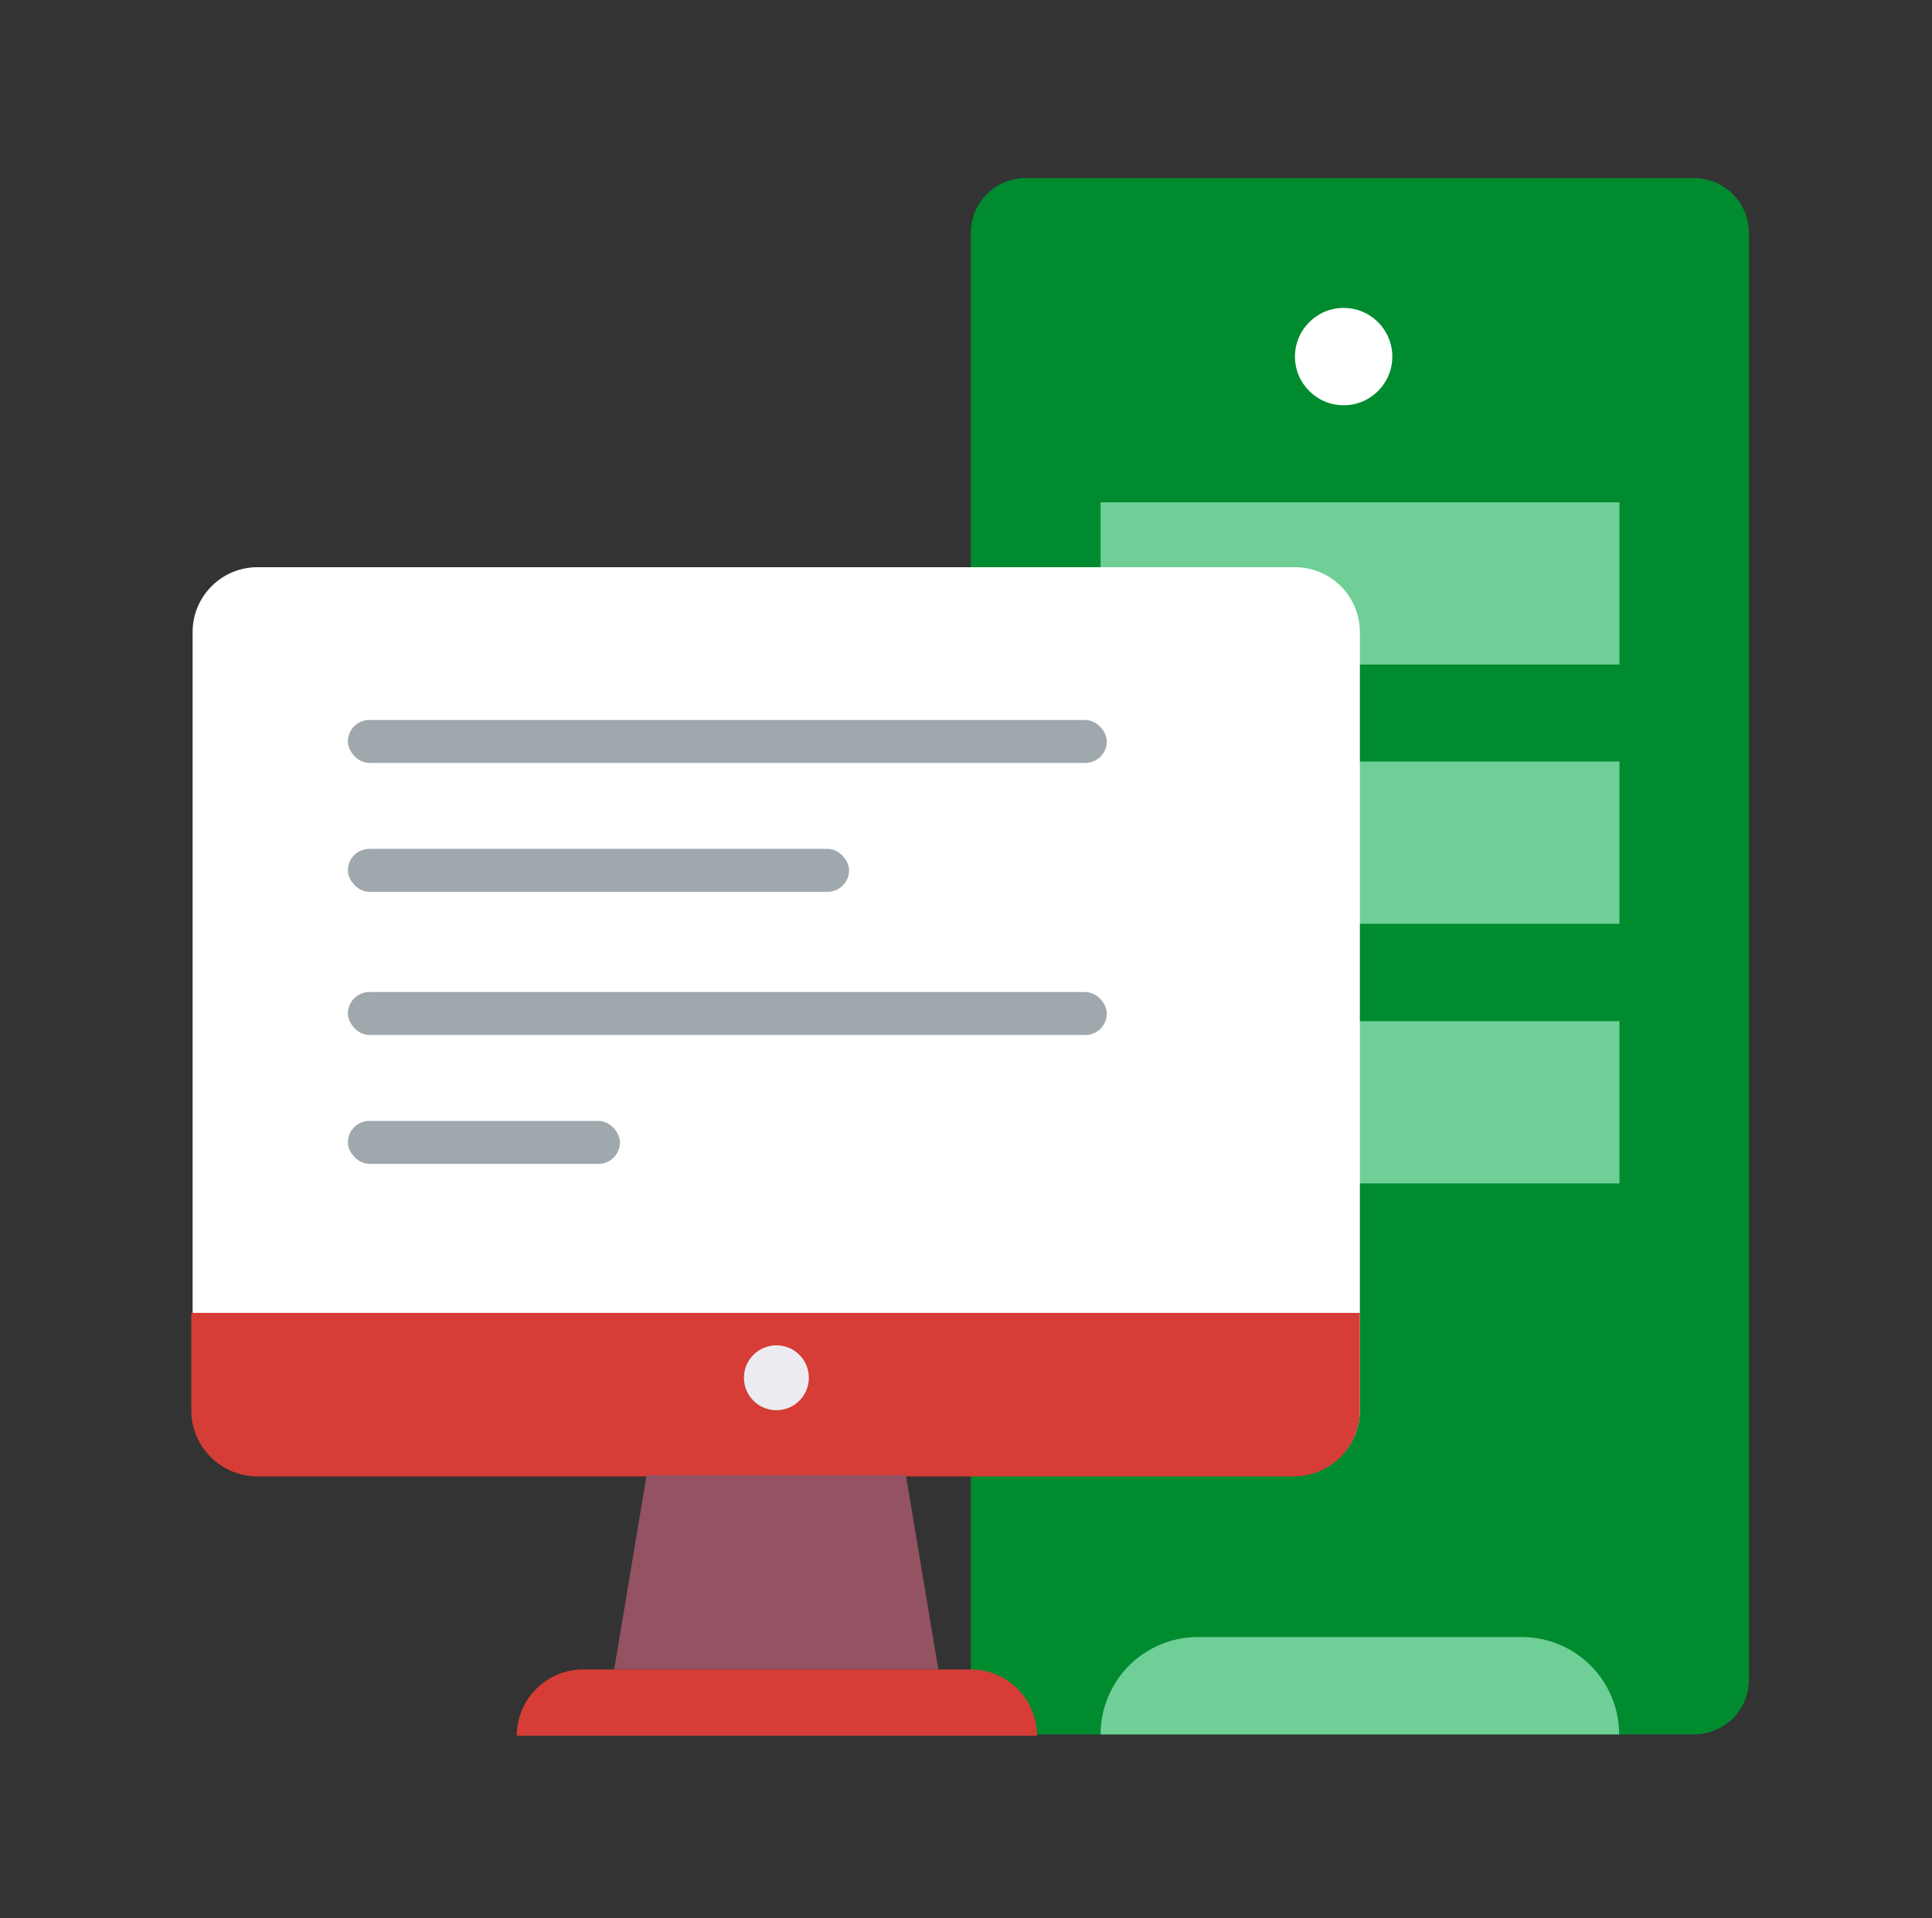 <svg width="141" height="140" viewBox="0 0 141 140" fill="none" xmlns="http://www.w3.org/2000/svg">
<rect x="0" y="0" width="141" height="140" fill="#333333" stroke="none"/>
<path d="M123.641 13H74.849C72.64 13 70.849 14.791 70.849 17V122.583C70.849 124.792 72.64 126.583 74.849 126.583H123.641C125.85 126.583 127.641 124.792 127.641 122.583V17C127.641 14.791 125.85 13 123.641 13Z" fill="#008B2F"/>
<path d="M118.191 55.582H80.322V67.423H118.191V55.582Z" fill="#6FCF97"/>
<path d="M118.191 36.659H80.322V48.501H118.191V36.659Z" fill="#6FCF97"/>
<path d="M118.191 74.528H80.322V86.37H118.191V74.528Z" fill="#6FCF97"/>
<path d="M87.403 119.479H111.062C112.947 119.479 114.754 120.227 116.086 121.56C117.419 122.892 118.167 124.699 118.167 126.584H80.322C80.322 124.699 81.071 122.892 82.403 121.56C83.736 120.227 85.543 119.479 87.427 119.479H87.403Z" fill="#6FCF97"/>
<path d="M98.061 29.578C100.023 29.578 101.613 27.988 101.613 26.026C101.613 24.064 100.023 22.474 98.061 22.474C96.099 22.474 94.508 24.064 94.508 26.026C94.508 27.988 96.099 29.578 98.061 29.578Z" fill="white"/>
<path d="M94.508 41.396H18.794C16.178 41.396 14.057 43.516 14.057 46.132V102.924C14.057 105.54 16.178 107.661 18.794 107.661H94.508C97.124 107.661 99.245 105.54 99.245 102.924V46.132C99.245 43.516 97.124 41.396 94.508 41.396Z" fill="white"/>
<path d="M14.057 95.819H99.245V102.924C99.245 104.206 98.735 105.435 97.829 106.342C96.922 107.248 95.693 107.757 94.411 107.757H18.794C17.512 107.757 16.282 107.248 15.376 106.342C14.47 105.435 13.96 104.206 13.96 102.924V95.819H14.057Z" fill="#D63D36"/>
<path d="M68.481 121.847H44.821L47.19 107.661H66.112L68.481 121.847Z" fill="#935362"/>
<path d="M42.453 121.847H70.849C72.131 121.847 73.36 122.356 74.266 123.262C75.173 124.169 75.682 125.398 75.682 126.68H37.716C37.716 125.398 38.225 124.169 39.132 123.262C40.038 122.356 41.268 121.847 42.55 121.847H42.453Z" fill="#D63D36"/>
<path d="M56.663 102.924C57.971 102.924 59.031 101.864 59.031 100.556C59.031 99.248 57.971 98.188 56.663 98.188C55.355 98.188 54.294 99.248 54.294 100.556C54.294 101.864 55.355 102.924 56.663 102.924Z" fill="#EDEBF2"/>
<rect x="25.389" y="52.548" width="55.387" height="3.135" rx="1.568" fill="#9FA8AD"/>
<rect x="25.389" y="61.954" width="36.577" height="3.135" rx="1.568" fill="#9FA8AD"/>
<rect x="25.389" y="72.404" width="55.387" height="3.135" rx="1.568" fill="#9FA8AD"/>
<rect x="25.389" y="81.81" width="19.856" height="3.135" rx="1.568" fill="#9FA8AD"/>
</svg>
